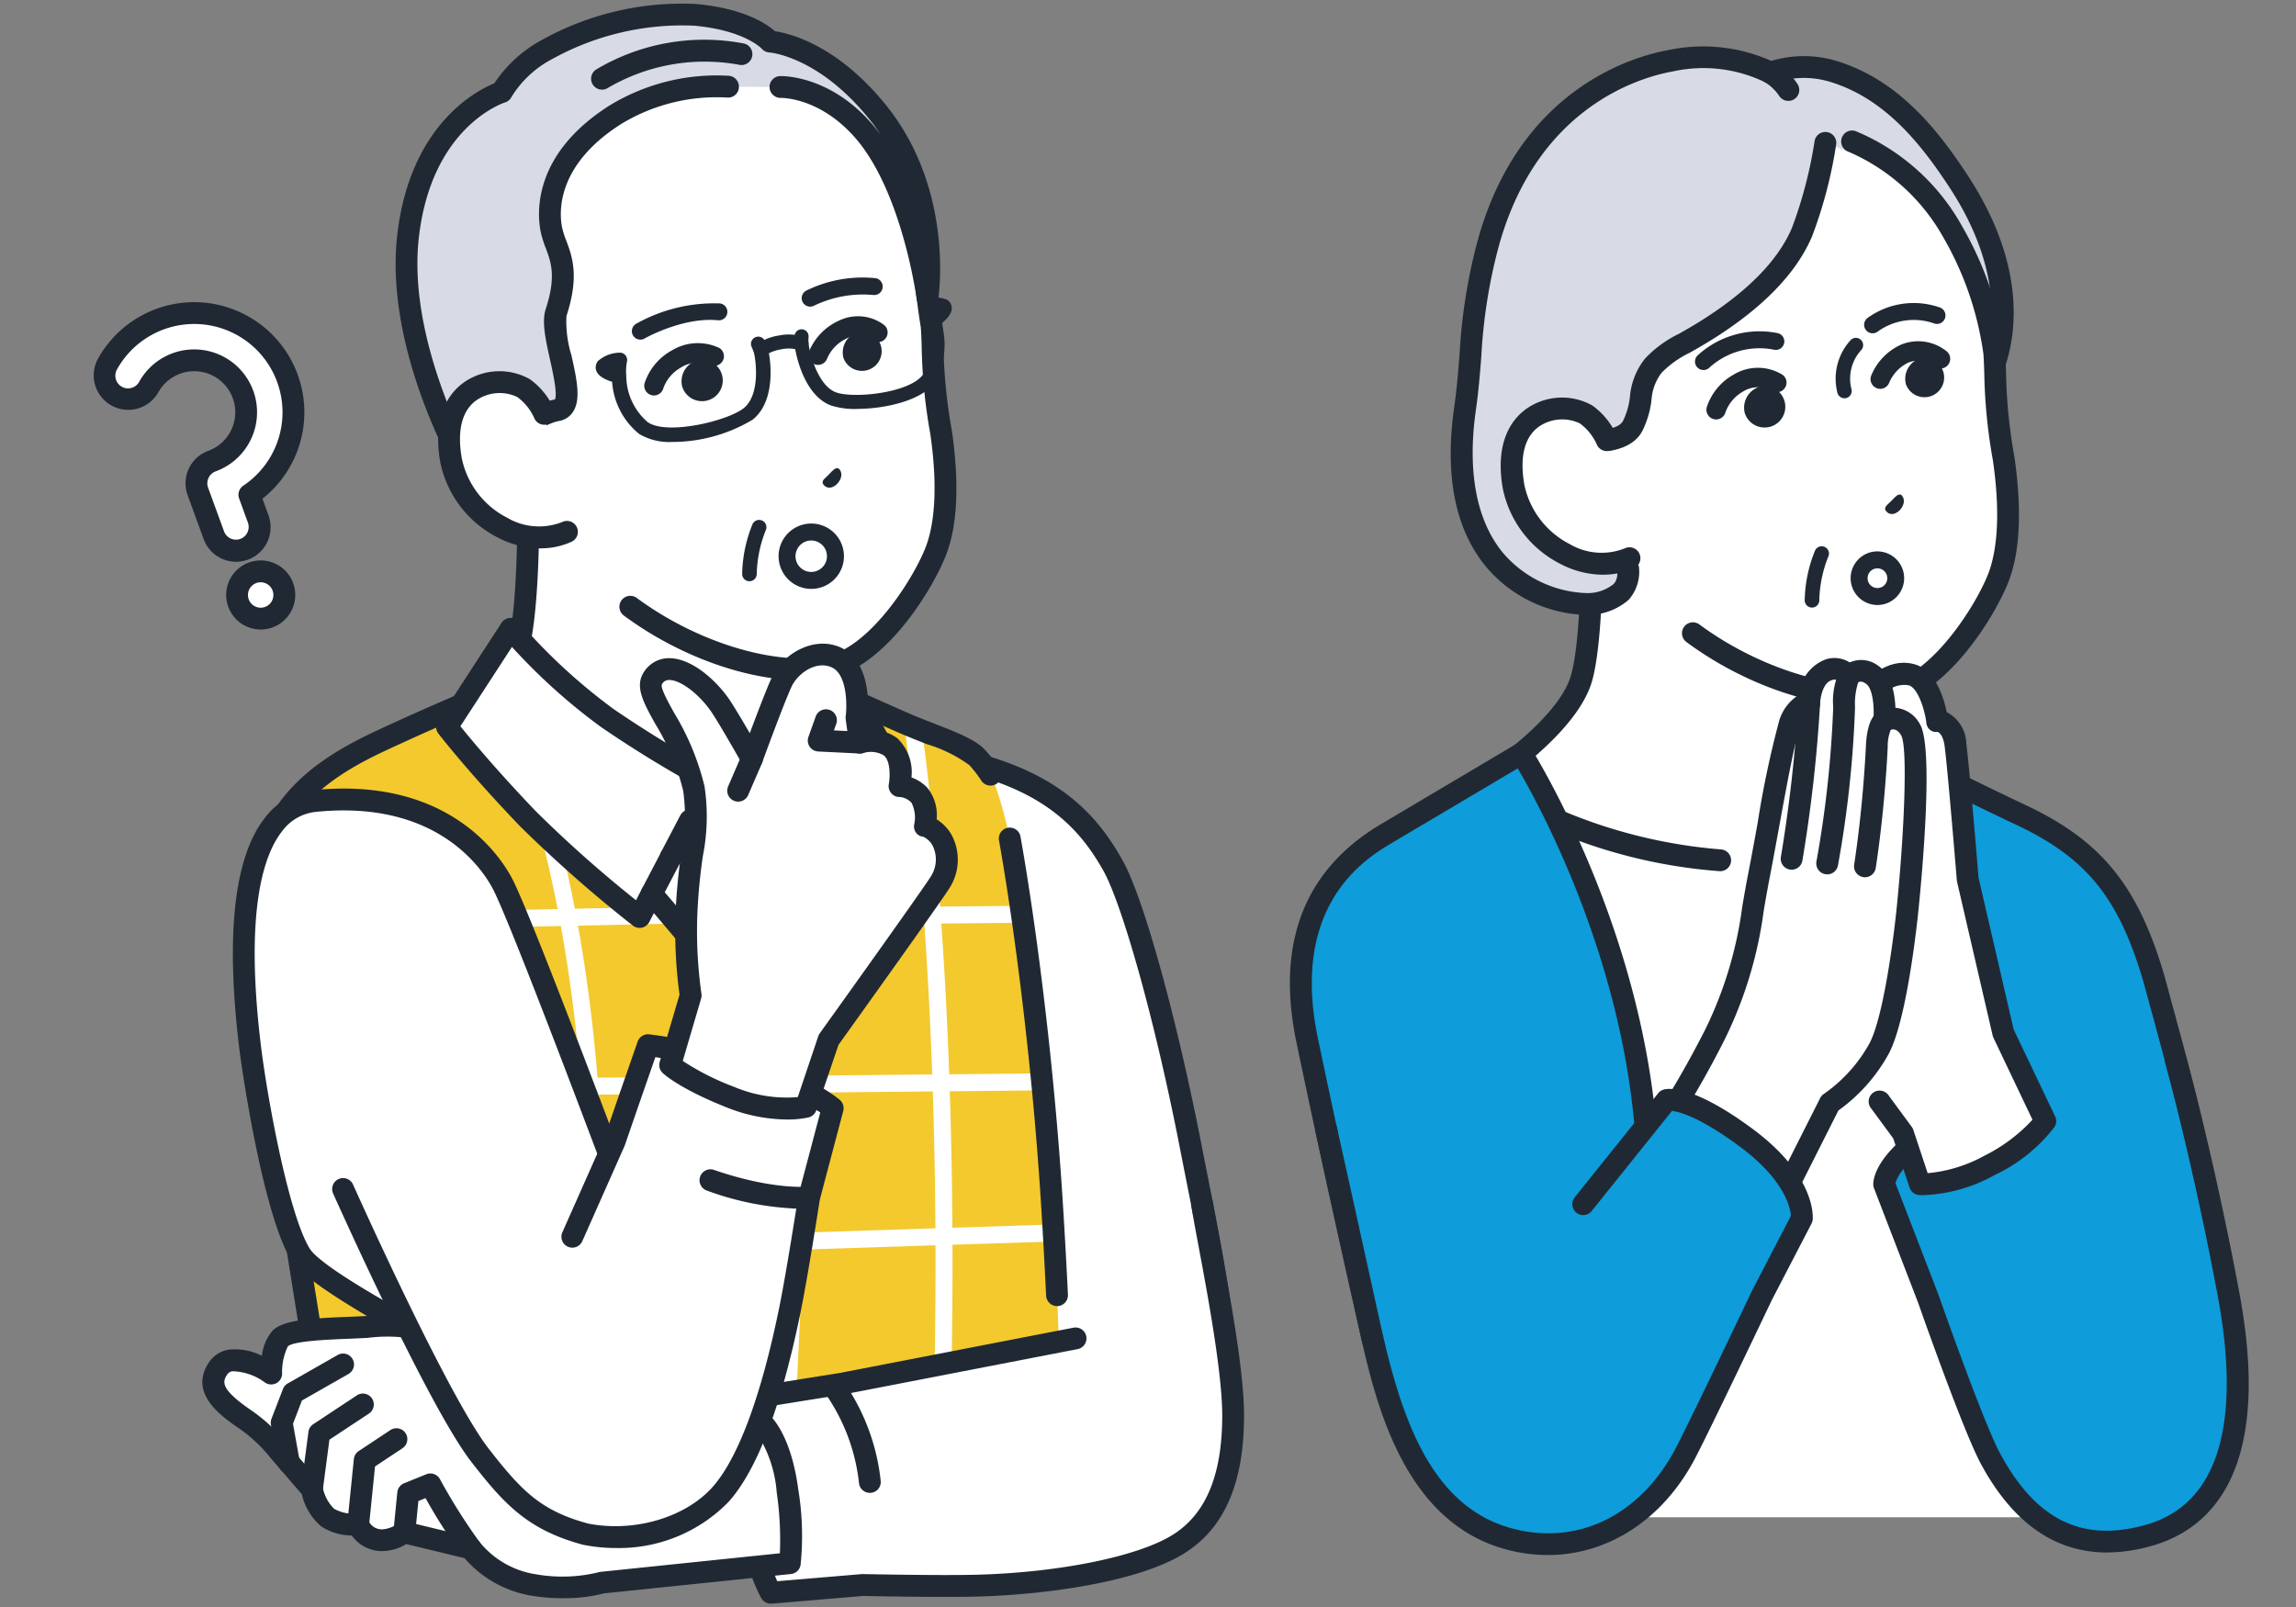<svg xmlns="http://www.w3.org/2000/svg" xmlns:xlink="http://www.w3.org/1999/xlink" width="200" height="140" viewBox="0 0 200 140">
  <rect x="0" y="0" width="200" height="140" fill="#808080" stroke="none"/>
  <defs>
    <clipPath id="clip-path">
      <rect id="長方形_35" data-name="長方形 35" width="191.762" height="139.416" fill="none"/>
    </clipPath>
    <clipPath id="clip-fuan_image01">
      <rect width="200" height="140"/>
    </clipPath>
  </defs>
  <g id="fuan_image01" clip-path="url(#clip-fuan_image01)">
    <g id="グループ_17" data-name="グループ 17" transform="translate(4.119 0.292)">
      <g id="グループ_9" data-name="グループ 9" clip-path="url(#clip-path)">
        <path id="パス_176" data-name="パス 176" d="M263.24,590.8s7.512-4.715,8.767-9.165c1.175-4.168.881-15.724.881-15.724l22.16,7.551v11.474c0,1.722,12.33,7.328,12.33,7.328s3.819,1.847,2.536,5.807-14.777,11.02-14.777,11.02l-6.5-.258s-13.6-3.263-21.329-8.884c-8.333-6.214-4.07-9.15-4.07-9.15" transform="translate(-138.36 -522.857)" fill="#fff"/>
        <path id="パス_177" data-name="パス 177" d="M283.6,598.494a.948.948,0,0,0,.44-.109c1.417-.741,13.876-7.362,15.241-11.57a5.71,5.71,0,0,0-3.027-6.956c-5.192-2.361-11.083-5.511-11.793-6.6V561.913a.951.951,0,0,0-.644-.9l-22.16-7.551a.951.951,0,0,0-1.257.924c0,.114.276,11.459-.847,15.442-1.14,4.044-8.285,8.573-8.357,8.618a3.837,3.837,0,0,0-1.535,3.022c-.044,2.331,1.821,4.92,5.542,7.695,7.8,5.673,21.113,8.911,21.676,9.046a.951.951,0,0,0,.444-1.849c-.134-.032-13.51-3.286-20.992-8.728-4.189-3.124-4.786-5.18-4.768-6.127a1.944,1.944,0,0,1,.679-1.47c.286-.178,7.8-4.942,9.143-9.69.967-3.434.979-11.429.94-14.645l20.235,6.895v10.793c0,.577,0,2.334,12.887,8.194a3.822,3.822,0,0,1,2.025,4.648c-.848,2.615-9.229,7.81-14.313,10.471a.951.951,0,0,0,.442,1.794" transform="translate(-126.82 -511.31)" fill="#202933"/>
        <path id="パス_178" data-name="パス 178" d="M449.465,781.528a.951.951,0,0,0,.951-.951v-5.745a.951.951,0,1,0-1.9,0v5.745a.951.951,0,0,0,.951.951" transform="translate(-292.776 -715.007)" fill="#202933"/>
        <path id="パス_179" data-name="パス 179" d="M191.351,963H239.9l-4.227-40.424-8.584-22.44s-3.451,5.806-15.333,5.806a45.845,45.845,0,0,1-23.743-6.4l-7.23,23.037Z" transform="translate(-61.893 -831.109)" fill="#fff"/>
        <path id="パス_180" data-name="パス 180" d="M613.539,895.171a.951.951,0,0,0,.082-1.9,44.485,44.485,0,0,1-19.127-6.062.951.951,0,0,0-1.061,1.578,45.523,45.523,0,0,0,20.022,6.378c.028,0,.057,0,.085,0" transform="translate(-467.842 -819.565)" fill="#202933"/>
        <path id="パス_181" data-name="パス 181" d="M47.184,877.131c.1.34.736,2.719.737,2.721q.2.68.374,1.376A223.248,223.248,0,0,1,53.5,904.856c1.162,8.126-7.662,17.024-7.662,17.024L33.285,909.294v-9.121c0-9.956.307-16.282-2.357-25.7a107.717,107.717,0,0,0-6.493-17.009s7.03,3.521,11.126,5.442c6.007,2.818,9.27,6.269,11.622,14.221" transform="translate(136.297 -792.234)" fill="#0e9cda"/>
        <path id="パス_182" data-name="パス 182" d="M34.285,911.284A.949.949,0,0,0,34.96,911c.374-.377,9.144-9.332,7.928-17.829a226.131,226.131,0,0,0-5.229-23.741c-.115-.457-.241-.924-.376-1.386l-.028-.105c-.412-1.54-.652-2.424-.712-2.628-2.313-7.821-5.488-11.7-12.131-14.813-4.038-1.894-11.034-5.4-11.1-5.432a.951.951,0,0,0-1.276,1.277,107.665,107.665,0,0,1,6.427,16.841c2.37,8.378,2.352,14.364,2.327,22.648,0,.9-.006,1.828-.006,2.789v9.121a.951.951,0,1,0,1.9,0v-9.121c0-.96,0-1.885.006-2.784.026-8.44.045-14.537-2.4-23.172A110.877,110.877,0,0,0,14.9,847.987c2.429,1.205,6.152,3.039,8.706,4.237,6.148,2.884,8.952,6.323,11.114,13.63.038.129.19.681.7,2.581.016.058.029.1.038.138h0q.194.662.364,1.341a224.371,224.371,0,0,1,5.186,23.53c1.083,7.57-7.311,16.134-7.4,16.22a.951.951,0,0,0,.675,1.621" transform="translate(147.85 -780.687)" fill="#202933"/>
        <path id="パス_183" data-name="パス 183" d="M695.365,865.888l1.019-.6.731-.433.556-.33.424-.251,1.313-.778.7-.418.3-.177,1.324-.785.072-.043,1.442-.855.144-.086,3.663-2.172s11.019,17.157,11.019,37.487v13.62l-21.132,1.445-2.8-1.33s-2.882-12.508-5.75-26.23c-2.606-12.473,4.723-16.725,6.975-18.06" transform="translate(-578.642 -793.61)" fill="#0e9cda"/>
        <path id="パス_184" data-name="パス 184" d="M685.394,900.912a.951.951,0,0,0,.408-1.81l-2.387-1.132c-.54-2.358-3.112-13.652-5.643-25.763-2.45-11.726,4.275-15.711,6.485-17.021l10.924-6.477c2.095,3.566,10.394,18.8,10.394,36.189v13.62a.951.951,0,1,0,1.9,0V884.9c0-20.374-11.059-37.827-11.17-38a.951.951,0,0,0-1.285-.3l-11.734,6.957c-6.705,3.974-9.188,10.382-7.377,19.046,2.836,13.575,5.725,26.124,5.754,26.25a.95.95,0,0,0,.519.646l2.8,1.33a.947.947,0,0,0,.407.092" transform="translate(-567.094 -782.062)" fill="#202933"/>
        <path id="パス_185" data-name="パス 185" d="M298.544,110.031c-3.785,1.3-14.98-2.115-12.341-16.715.885-4.9.354-8.107,1.934-14.084,3.3-12.5,12.466-15.62,16-16.244a15.231,15.231,0,0,1,8.665,1.053,7.874,7.874,0,0,1,5.467-.124c5.151,1.444,8.534,6.045,10.839,9.308,7.571,10.721.894,18.647.894,18.647l-29.483,14.461s-.137,1.094-.159,1.877c-.029,1.029-1.819,1.82-1.819,1.82" transform="translate(-162.706 -57.993)" fill="#d8dae5"/>
        <path id="パス_186" data-name="パス 186" d="M517.084,70.4a.951.951,0,0,0,.8-1.46,5.782,5.782,0,0,0-1.906-1.817.951.951,0,0,0-.924,1.663,3.976,3.976,0,0,1,1.223,1.172.95.95,0,0,0,.8.442" transform="translate(-365.419 -61.902)" fill="#202933"/>
        <path id="パス_187" data-name="パス 187" d="M280.916,99.245a5.4,5.4,0,0,0,3.624-1.319,3.685,3.685,0,0,0,.621-3.887.951.951,0,1,0-1.729.791s.388,1.139-.223,1.738a3.588,3.588,0,0,1-2.349.774,10,10,0,0,1-7.278-3.512c-2.3-2.787-3.114-7.078-2.357-12.408.248-1.743.367-3.274.482-4.755a46.215,46.215,0,0,1,1.429-9.219c3.31-12.518,12.51-15.068,15.25-15.551a12.311,12.311,0,0,1,8,.927.961.961,0,0,0,.868.066,7.85,7.85,0,0,1,4.82-.089c4.809,1.456,7.951,5.453,10.39,9.17,6.553,9.989,2.391,16.56,2.349,16.625a.951.951,0,0,0,1.59,1.043c.2-.309,4.881-7.691-2.349-18.712-2.626-4-6.037-8.314-11.428-9.947a9.836,9.836,0,0,0-5.662,0,14.6,14.6,0,0,0-8.91-.955c-3.022.533-13.16,3.329-16.759,16.938a48.392,48.392,0,0,0-1.487,9.558c-.113,1.451-.23,2.952-.469,4.636-.847,5.958.086,10.629,2.772,13.886a11.788,11.788,0,0,0,8.649,4.2c.013,0,.067,0,.154,0" transform="translate(-146.787 -45.966)" fill="#202933"/>
        <path id="パス_188" data-name="パス 188" d="M280.678,182.881c1.013-1.885.4-3.621,1.806-5.261,1.008-1.18,2.338-1.65,4.667-3.111,3.285-2.061,6.757-4.931,8.279-8.512a38.582,38.582,0,0,0,2.041-7.8s1.047.421,1.988.785c.9.348.324-.894.324-.894a18.085,18.085,0,0,1,8.78,7.885,28.948,28.948,0,0,1,3.61,10.516,61.6,61.6,0,0,0,.822,9.246c.786,5.467.235,8.648-.5,10.478-1.1,2.721-5.043,9.215-9.452,9.992-4.991.88-12-1.488-17.1-5.261l-9.427-11.775-.9-5.1s4.047.718,5.07-1.188" transform="translate(-142.583 -146.059)" fill="#fff"/>
        <path id="パス_189" data-name="パス 189" d="M474.458,182.169a.952.952,0,0,0,.938-1.116l-1.082-6.137c1.5.069,3.843-.121,4.752-1.814a8.146,8.146,0,0,0,.806-2.706,4.366,4.366,0,0,1,.886-2.387,8.7,8.7,0,0,1,2.457-1.745c.575-.327,1.227-.7,1.992-1.178,4.385-2.751,7.294-5.761,8.649-8.945a39.071,39.071,0,0,0,2.106-8.035.951.951,0,0,0-1.881-.279,37.86,37.86,0,0,1-1.975,7.57c-1.2,2.819-3.86,5.537-7.909,8.078-.73.458-1.363.818-1.921,1.136a10.123,10.123,0,0,0-2.963,2.163,6.163,6.163,0,0,0-1.317,3.315,6.422,6.422,0,0,1-.6,2.114c-.521.971-3.01.888-4.066.7a.951.951,0,0,0-1.1,1.1l1.3,7.378a.951.951,0,0,0,.935.786" transform="translate(-340.134 -135.83)" fill="#202933"/>
        <path id="パス_190" data-name="パス 190" d="M278.91,195.787a13.841,13.841,0,0,0,2.4-.2c4.8-.846,8.922-7.488,10.169-10.572,1.048-2.593,1.238-6.284.565-10.97a45.632,45.632,0,0,1-.731-7.333c-.02-.649-.038-1.262-.085-1.852,0-.027-.005-.053-.01-.08a29.923,29.923,0,0,0-3.718-10.825,18.922,18.922,0,0,0-9.292-8.318.951.951,0,0,0-.637,1.792,17.309,17.309,0,0,1,8.268,7.452,27.838,27.838,0,0,1,3.5,10.168c.04.533.057,1.085.077,1.721a47.179,47.179,0,0,0,.754,7.575c.774,5.387.183,8.391-.45,9.957-1.195,2.956-4.983,8.751-8.736,9.412-4.515.8-11.248-1.3-16.374-5.089a.951.951,0,1,0-1.131,1.529c4.764,3.525,10.662,5.631,15.437,5.631" transform="translate(-120.688 -134.508)" fill="#202933"/>
        <path id="パス_191" data-name="パス 191" d="M715.587,464.434a5.46,5.46,0,0,1,1.808,2.241l1.964,10.291c-3.977,1.811-9.287-1.692-10.087-6.227-1.256-7.125,4.653-7.483,6.314-6.305" transform="translate(-581.544 -428.625)" fill="#fff"/>
        <path id="パス_192" data-name="パス 192" d="M705.51,466.838a6.467,6.467,0,0,0,2.69-.568.951.951,0,1,0-.788-1.731,5.479,5.479,0,0,1-4.805-.367,7.544,7.544,0,0,1-3.95-5.159c-.443-2.515.042-4.3,1.4-5.161a3.581,3.581,0,0,1,3.424-.2,4.56,4.56,0,0,1,1.472,1.811.951.951,0,0,0,1.774-.686,6.445,6.445,0,0,0-2.145-2.677,5.4,5.4,0,0,0-5.541.147c-1.18.747-3.042,2.661-2.26,7.1a9.482,9.482,0,0,0,4.938,6.512,8.171,8.171,0,0,0,3.789.983" transform="translate(-569.991 -417.063)" fill="#202933"/>
        <path id="パス_193" data-name="パス 193" d="M394.785,563.667c-.021-.233.21-.38.557-.724.331-.363.55-.575.761-.541s.613.637-.046,1.365c-.7.685-1.252.142-1.273-.1" transform="translate(-234.694 -519.612)" fill="#202933"/>
        <path id="パス_194" data-name="パス 194" d="M532.676,378.7a.736.736,0,0,0,.521-.215,6.477,6.477,0,0,1,5.611-1.559.74.74,0,1,0,.309-1.447,7.978,7.978,0,0,0-6.962,1.956.74.74,0,0,0,.521,1.264" transform="translate(-388.409 -346.754)" fill="#202933"/>
        <path id="パス_195" data-name="パス 195" d="M347.6,345.766a.737.737,0,0,0,.444-.148,5.353,5.353,0,0,1,4.916-.709.74.74,0,0,0,.547-1.374,6.855,6.855,0,0,0-6.352.9.74.74,0,0,0,.445,1.331" transform="translate(-188.6 -317.022)" fill="#202933"/>
        <path id="パス_196" data-name="パス 196" d="M530.1,422.095a.845.845,0,0,0,.793-.554,3.368,3.368,0,0,1,1.517-1.855,2.463,2.463,0,0,1,2.488-.11.853.853,0,0,0,1.174-.2.838.838,0,0,0-.174-1.165,4.074,4.074,0,0,0-4.253-.034,5.052,5.052,0,0,0-2.338,2.78.846.846,0,0,0,.793,1.137" transform="translate(-384.732 -385.845)" fill="#202933"/>
        <path id="パス_197" data-name="パス 197" d="M342.647,391.1a.845.845,0,0,0,.764-.484,3.417,3.417,0,0,1,1.713-1.812,2.326,2.326,0,0,1,2.3.374.845.845,0,1,0,.96-1.391,3.937,3.937,0,0,0-3.9-.545,5.04,5.04,0,0,0-2.594,2.65.846.846,0,0,0,.764,1.207" transform="translate(-182.989 -357.516)" fill="#202933"/>
        <path id="パス_198" data-name="パス 198" d="M530.216,440.586a1.807,1.807,0,1,0,1.42-2.289,1.911,1.911,0,0,0-1.42,2.289" transform="translate(-382.361 -404.93)" fill="#202933"/>
        <path id="パス_199" data-name="パス 199" d="M348.274,408.284a1.716,1.716,0,1,0,1.316-2.271,1.87,1.87,0,0,0-1.316,2.271" transform="translate(-186.372 -375.105)" fill="#202933"/>
        <path id="パス_200" data-name="パス 200" d="M404.14,639.12a1.6,1.6,0,1,0,1.3-1.85,1.6,1.6,0,0,0-1.3,1.85" transform="translate(-246.292 -588.766)" fill="#fff"/>
        <path id="パス_201" data-name="パス 201" d="M396.725,632.2a2.336,2.336,0,1,0-.4-4.638,2.337,2.337,0,0,0,.4,4.638m.006-3.194a.858.858,0,1,1-.149.013.858.858,0,0,1,.149-.013" transform="translate(-237.31 -579.784)" fill="#202933"/>
        <path id="パス_202" data-name="パス 202" d="M481.188,626.982h.017a.634.634,0,0,0,.618-.65,10.911,10.911,0,0,1,.8-3.829.634.634,0,0,0-1.178-.469,12,12,0,0,0-.893,4.33.634.634,0,0,0,.634.618" transform="translate(-327.467 -574.343)" fill="#202933"/>
        <path id="パス_203" data-name="パス 203" d="M441.96,388.086a.635.635,0,0,0,.61-.809,3.688,3.688,0,0,1,.859-3.4.634.634,0,0,0-.9-.891,4.972,4.972,0,0,0-1.175,4.638.634.634,0,0,0,.609.459" transform="translate(-285.415 -353.678)" fill="#202933"/>
        <path id="パス_204" data-name="パス 204" d="M18.6,1215.416l19.306-4.949s2.422,8.7,4.607,20.443c1.9,10.194.7,18.786-6.986,20.941-6.214,1.742-10.61-.842-13.764-6.7-1.529-2.838-5.411-13.915-5.411-13.915l-3.847-9.983s-.037-2.518,6.095-5.841" transform="translate(147.503 -1118.379)" fill="#0e9cda"/>
        <path id="パス_205" data-name="パス 205" d="M20.368,1241.783a14.31,14.31,0,0,0,3.862-.567c5.1-1.43,10.571-6.413,7.664-22.031-2.168-11.646-4.6-20.437-4.626-20.524a.951.951,0,0,0-1.833.51c.024.087,2.437,8.8,4.588,20.362,1.459,7.84,1.55,17.649-6.308,19.851-5.519,1.547-9.545-.432-12.67-6.232-1.476-2.739-5.312-13.668-5.351-13.778l-3.764-9.769c.148-.511.989-2.423,5.567-4.9a.951.951,0,1,0-.906-1.672c-6.317,3.424-6.6,6.175-6.592,6.691a.949.949,0,0,0,.064.328l3.847,9.983c.149.428,3.914,11.153,5.461,14.024,2.77,5.141,6.458,7.728,11,7.728" transform="translate(159.058 -1106.827)" fill="#202933"/>
        <path id="パス_206" data-name="パス 206" d="M239.906,767.752c1.785.5,2.223,4.023,2.223,4.023s1.315-.063,1.6,2.082,1.067,11.723,1.067,11.723l3.1,13.386,3.659,7.672a13.369,13.369,0,0,1-4.849,3.849,11.91,11.91,0,0,1-6.078,1.639l-1.467-4.425-1.988-2.7-4.3-7.472,3.82-28.615a3.491,3.491,0,0,1,3.225-1.158" transform="translate(-77.502 -709.256)" fill="#fff"/>
        <path id="パス_207" data-name="パス 207" d="M229.362,801.525a13.747,13.747,0,0,0,6.231-1.758,14.241,14.241,0,0,0,5.2-4.173.951.951,0,0,0,.061-.927l-3.614-7.578-3.058-13.217c-.077-.937-.795-9.629-1.067-11.7a3.182,3.182,0,0,0-1.705-2.726c-.247-1.214-.964-3.655-2.8-4.17-2.337-.656-4.125,1.364-4.2,1.451a.953.953,0,0,0-.225.5l-3.82,28.615a.951.951,0,0,0,1.885.252l3.777-28.3a2.348,2.348,0,0,1,2.068-.689c.831.233,1.41,2.215,1.536,3.225a.9.9,0,0,0,.318.655.815.815,0,0,0,.643.182c.192.041.516.342.636,1.252.275,2.1,1.054,11.581,1.062,11.677a.953.953,0,0,0,.021.137l3.1,13.386a.958.958,0,0,0,.068.195l3.4,7.139a14.454,14.454,0,0,1-4.179,3.131,12.592,12.592,0,0,1-4.95,1.525l-1.25-3.769a.952.952,0,0,0-.137-.264l-1.988-2.7A.951.951,0,1,0,224.851,794l1.9,2.582,1.42,4.283a.95.95,0,0,0,.812.647c.023,0,.154.014.38.014" transform="translate(-65.953 -697.696)" fill="#202933"/>
        <path id="パス_208" data-name="パス 208" d="M381.338,801.883a87.474,87.474,0,0,0,4.535-7.914c2.818-5.917,2.849-8.938,3.757-13.572s2.034-11.587,2.7-13.384,1.714-1.894,1.714-1.894.079-2.4,1.722-2.849a1.494,1.494,0,0,1,1.73.587,1.431,1.431,0,0,1,2.027-.149c1.378.939,1.049,4.023,1.049,4.023a1.654,1.654,0,0,1,2.3.767c1.114,1.856-.235,15.341-.235,15.341s-.892,9.345-2.489,12.4a13.883,13.883,0,0,1-4.3,4.779l-4.545,9.013a61.283,61.283,0,0,0-5.575-4.468,28.627,28.627,0,0,0-4.389-2.677" transform="translate(-240.564 -704.213)" fill="#fff"/>
        <path id="パス_209" data-name="パス 209" d="M379.786,798.432a.964.964,0,0,0,.171-.016.951.951,0,0,0,.678-.507l4.434-8.793a14.861,14.861,0,0,0,4.408-4.986c1.664-3.181,2.556-12.359,2.593-12.748.323-3.233,1.288-13.947.1-15.92a2.687,2.687,0,0,0-2.135-1.428c-.043-1.18-.325-2.861-1.495-3.658a2.448,2.448,0,0,0-2.486-.293,2.491,2.491,0,0,0-2.059-.277,3.617,3.617,0,0,0-2.355,3.094,4,4,0,0,0-1.721,2.235,84.176,84.176,0,0,0-1.889,8.96c-.286,1.569-.582,3.191-.853,4.571-.192.978-.344,1.879-.491,2.751a34.47,34.47,0,0,1-3.191,10.594,87.059,87.059,0,0,1-4.475,7.807.951.951,0,0,0,.423,1.39,28.725,28.725,0,0,1,4.22,2.584,60.923,60.923,0,0,1,5.476,4.389.95.95,0,0,0,.643.251m10.062-42.512c.251,0,.486.172.694.519.583,1.029.264,8.461-.366,14.757-.244,2.553-1.147,9.684-2.385,12.051a13.042,13.042,0,0,1-3.973,4.419.958.958,0,0,0-.336.373l-3.989,7.911c-1.032-.894-2.8-2.367-4.737-3.718a41.106,41.106,0,0,0-3.572-2.269,80.238,80.238,0,0,0,4.033-7.135,36.058,36.058,0,0,0,3.349-11.1c.145-.86.3-1.749.482-2.7.273-1.393.57-3.021.858-4.6.639-3.5,1.363-7.46,1.8-8.641.369-.994.829-1.232.944-1.277h.008a.808.808,0,0,0,.581-.252.89.89,0,0,0,.24-.665c0-.013.111-1.713,1.023-1.964a.558.558,0,0,1,.671.173.922.922,0,0,0,.763.484.9.9,0,0,0,.8-.4c.249-.279.606-.037.74.054.641.437.733,2.258.639,3.136a.951.951,0,0,0,1.426.921.666.666,0,0,1,.311-.083" transform="translate(-229.048 -692.665)" fill="#202933"/>
        <path id="パス_210" data-name="パス 210" d="M405.827,823.843a.952.952,0,0,0,.939-.808c.735-4.835.984-9.3,1.043-10.555a3.824,3.824,0,0,1,.267-1.494.951.951,0,0,0-.906-1.649c-.519.193-1.159.879-1.261,3.054-.058,1.231-.3,5.615-1.024,10.358a.951.951,0,0,0,.8,1.083,1,1,0,0,0,.144.011m2.006-12.724h0m0,0h0m0,0h0" transform="translate(-247.492 -747.71)" fill="#202933"/>
        <path id="パス_211" data-name="パス 211" d="M447.936,781.651a.951.951,0,0,0,.93-.755,95.327,95.327,0,0,0,1.492-13.8,6.035,6.035,0,0,1,.287-2.209.293.293,0,0,1-.034.056l-1.579-1.06a6.216,6.216,0,0,0-.576,3.185A94.621,94.621,0,0,1,447,780.5a.952.952,0,0,0,.932,1.147" transform="translate(-292.888 -705.768)" fill="#202933"/>
        <path id="パス_212" data-name="パス 212" d="M491.635,803.608a.951.951,0,0,0,.939-.811,127.4,127.4,0,0,0,1.544-13.737.951.951,0,0,0-1.9-.045,129.24,129.24,0,0,1-1.524,13.5.953.953,0,0,0,.942,1.092" transform="translate(-339.687 -728.132)" fill="#202933"/>
        <path id="パス_213" data-name="パス 213" d="M541.261,1255.618s1.841-.5,6.98,3.323,4.79,7,4.79,7l-3.459,6.665s-5.146,10.821-6.627,13.683c-3.012,5.823-8.811,9.326-15.387,7.572-8.278-2.207-10.667-11.731-12.244-18.905-2.584-11.753-3.714-16.784-3.714-16.784l22.388,6.519Z" transform="translate(-400.196 -1160.074)" fill="#0e9cda"/>
        <path id="パス_214" data-name="パス 214" d="M519.372,1283.73c5.258,0,10.086-3.1,12.894-8.531,1.471-2.844,6.431-13.27,6.642-13.712l3.444-6.635a.951.951,0,0,0,.1-.334c.017-.152.346-3.758-5.167-7.864-5.245-3.907-7.417-3.583-7.8-3.478a.952.952,0,0,0-.491.322l-7.273,9.071a.951.951,0,0,0,1.484,1.19l6.992-8.722c.645.078,2.466.546,5.951,3.142,3.946,2.939,4.366,5.388,4.407,6l-3.353,6.46c-.066.138-5.171,10.869-6.628,13.685-3.057,5.91-8.532,8.627-14.3,7.09-7.411-1.976-9.853-10.426-11.56-18.19-2.555-11.62-3.7-16.738-3.715-16.788a.951.951,0,1,0-1.856.417c.011.05,1.159,5.164,3.714,16.779,1.412,6.426,3.777,17.18,12.927,19.62a13.9,13.9,0,0,0,3.583.477" transform="translate(-388.672 -1148.549)" fill="#202933"/>
        <path id="パス_215" data-name="パス 215" d="M1186.621,862.031c1.725,2.913,4.518,12.89,6.828,24.794,2.166,11.158,5.392,24.353.139,30.261-3.418,3.845-13.857.778-13.857.778l-3.863,0-4.536-66.159s3.439,1.437,7.117,2.864c3.66,1.421,6,3.806,8.171,7.464" transform="translate(-1093.783 -786.907)" fill="#fff"/>
        <path id="パス_216" data-name="パス 216" d="M1171.891,929.3c2.651,0,5.314-.519,6.849-2.245,5.119-5.758,2.747-17.673.654-28.185-.194-.974-.386-1.939-.571-2.889-2.189-11.279-5.1-21.826-6.933-25.079-1.858-3.305-4.692-6.966-11.626-9.053a.951.951,0,1,0-.548,1.821c6.287,1.893,8.844,5.189,10.516,8.164,1.457,2.591,4.308,12.062,6.724,24.509.185.953.378,1.921.572,2.9,2.006,10.077,4.281,21.5-.21,26.55-2.472,2.779-10.135,1.3-12.879.5a.951.951,0,0,0-.267-.038l-3.863,0h0a.951.951,0,0,0,0,1.9l3.729,0a31.967,31.967,0,0,0,7.853,1.149" transform="translate(-1078.223 -796.242)" fill="#202933"/>
        <path id="パス_217" data-name="パス 217" d="M1481.167,557.332s7.512-4.715,8.767-9.165c1.175-4.168.881-15.724.881-15.724l12.168,4.147,12.1,3.4s0,8.971,0,11.475c0,1.722,10.216,7.328,10.216,7.328s3.82,1.847,2.536,5.807-14.777,11.02-14.777,11.02l-6.5-.258s-13.6-3.263-21.329-8.883c-8.333-6.214-4.07-9.15-4.07-9.15" transform="translate(-1448.943 -491.936)" fill="#fff"/>
        <path id="パス_218" data-name="パス 218" d="M1501.527,565.028a.944.944,0,0,0,.44-.109c1.417-.741,13.877-7.362,15.241-11.57a5.707,5.707,0,0,0-3-6.945c-4.334-2.38-9.212-5.554-9.7-6.565,0-2.612,0-11.394,0-11.394a.951.951,0,0,0-.694-.915l-12.076-3.4L1479.585,520a.951.951,0,0,0-1.257.924c0,.114.276,11.459-.846,15.441-1.14,4.044-8.285,8.572-8.357,8.618a3.837,3.837,0,0,0-1.535,3.023c-.044,2.331,1.821,4.92,5.542,7.695,7.8,5.673,21.113,8.911,21.676,9.046a.951.951,0,0,0,.444-1.849c-.134-.032-13.51-3.286-20.992-8.728-4.189-3.124-4.786-5.18-4.768-6.127a1.945,1.945,0,0,1,.679-1.47c.286-.178,7.8-4.942,9.143-9.69.968-3.434.978-11.428.94-14.645l10.888,3.71.049.015,11.408,3.208c0,2.179,0,8.682,0,10.755,0,.774.429,1.871,5.551,5.113,2.55,1.614,5.134,3.035,5.16,3.049l.043.022a3.827,3.827,0,0,1,2.045,4.658c-.848,2.616-9.229,7.811-14.313,10.471a.951.951,0,0,0,.442,1.794" transform="translate(-1437.405 -480.39)" fill="#202933"/>
        <path id="パス_219" data-name="パス 219" d="M1639.619,748.062a.951.951,0,0,0,.951-.951v-5.745a.951.951,0,0,0-1.9,0v5.745a.951.951,0,0,0,.951.951" transform="translate(-1573.473 -684.087)" fill="#202933"/>
        <path id="パス_220" data-name="パス 220" d="M1370.75,787.729c5.8-2.7,10.613-4.625,10.613-4.625s6.184,5.629,12.124,11.593c5.1,5.116,13.243,13.362,13.243,13.362a28.841,28.841,0,0,0,4.562-9.326c1.792-5.964-.033-14.731-.033-14.731s2.261,1.043,4.981,2.227,4.692,1.246,6.87,3.48c2.113,2.167,4.386,14.946,5.885,36.327.891,12.71.891,20.075.891,28.448L1366,850.1c0-5.911-7.644-45.051-5.215-52.794,1.628-5.189,6.073-7.766,9.969-9.581" transform="translate(-1341.612 -723.528)" fill="#f3c92e"/>
        <path id="パス_221" data-name="パス 221" d="M1890.651,851.829a.739.739,0,0,0,.73-.631c.059-.4,5.741-39.9-6.788-69.793a.74.74,0,0,0-1.365.572c12.367,29.507,6.748,68.612,6.69,69a.74.74,0,0,0,.623.84.767.767,0,0,0,.11.008" transform="translate(-1844.222 -721.538)" fill="#fff"/>
        <path id="パス_222" data-name="パス 222" d="M1487.168,886.5a.739.739,0,0,0,.738-.7c.019-.354,1.836-35.723-2.284-66.449a.74.74,0,0,0-1.466.2c4.1,30.591,2.292,65.822,2.273,66.174a.739.739,0,0,0,.7.778h.04" transform="translate(-1409.469 -756.424)" fill="#fff"/>
        <path id="パス_223" data-name="パス 223" d="M1653.193,1147.9a.74.74,0,0,0,.737-.688c.019-.273,1.885-27.5,1.1-45.1a.728.728,0,0,0-.772-.706.74.74,0,0,0-.706.772c.779,17.519-1.082,44.663-1.1,44.935a.74.74,0,0,0,.687.789l.052,0" transform="translate(-1589.176 -1017.61)" fill="#fff"/>
        <path id="パス_224" data-name="パス 224" d="M1362.221,1401.672h.024l54.545-1.779a.74.74,0,1,0-.048-1.478l-54.545,1.779a.74.74,0,0,0,.024,1.479" transform="translate(-1329.322 -1292.026)" fill="#fff"/>
        <path id="パス_225" data-name="パス 225" d="M1373.054,1227.464h.007l66.776-.641a.74.74,0,1,0-.014-1.479l-66.776.641a.74.74,0,0,0,.007,1.479" transform="translate(-1353.21 -1132.122)" fill="#fff"/>
        <path id="パス_226" data-name="パス 226" d="M1394.094,1035.055h.007l16.964-.163a.74.74,0,0,0-.007-1.479h-.007l-16.964.163a.74.74,0,0,0,.007,1.479" transform="translate(-1326.039 -954.794)" fill="#fff"/>
        <path id="パス_227" data-name="パス 227" d="M1798.557,1036.238h.016l13.265-.28a.739.739,0,1,0-.031-1.479l-13.265.279a.74.74,0,0,0,.015,1.479" transform="translate(-1757.573 -955.779)" fill="#fff"/>
        <path id="パス_228" data-name="パス 228" d="M1356.965,985.893h.046a.951.951,0,0,0,.9-1c-.134-2.794-.365-6.987-.581-10.056-.845-12.058-2.386-23.312-3.547-29.823a.951.951,0,1,0-1.872.333c1.151,6.463,2.681,17.639,3.522,29.623.214,3.055.444,7.23.578,10.014a.951.951,0,0,0,.949.905" transform="translate(-1269.004 -872.398)" fill="#202933"/>
        <path id="パス_229" data-name="パス 229" d="M1434.906,839.509a.951.951,0,0,0,.951-.951c0-1.96-.82-7.071-1.859-13.543-2.105-13.121-5.288-32.95-3.4-38.967,1.488-4.742,5.619-7.212,9.463-9,4.584-2.136,8.589-3.8,10.012-4.38,1.517,1.393,6.7,6.185,11.65,11.157,5.036,5.056,13.159,13.277,13.24,13.359a.952.952,0,0,0,1.411-.064,29.609,29.609,0,0,0,4.738-9.658c1.359-4.522.745-10.452.3-13.393.894.4,2.079.932,3.357,1.488.816.356,1.621.67,2.4.973a12.362,12.362,0,0,1,3.666,1.809,10.778,10.778,0,0,1,1.018,1.311.957.957,0,0,0,1.289.365.945.945,0,0,0,.382-1.273,10.829,10.829,0,0,0-1.245-1.641c-.8-.93-2.4-1.554-4.418-2.343-.761-.3-1.549-.6-2.332-.945-2.679-1.166-4.94-2.209-4.963-2.219a.951.951,0,0,0-1.329,1.057c.018.085,1.755,8.6.054,14.263a30.5,30.5,0,0,1-3.763,8.134c-2.172-2.2-8.343-8.436-12.457-12.567-5.889-5.912-12.1-11.569-12.157-11.625a.952.952,0,0,0-.993-.18c-.048.019-4.907,1.964-10.662,4.646-4.221,1.966-8.765,4.711-10.475,10.158-2.022,6.446,1.075,25.745,3.337,39.838.984,6.135,1.835,11.433,1.835,13.241a.951.951,0,0,0,.951.951" transform="translate(-1410.522 -711.982)" fill="#202933"/>
        <path id="パス_230" data-name="パス 230" d="M1598.806,739.28s-.015-4.753-.094-7.7a40.644,40.644,0,0,0-.533-5.673l-3.187-5.993-2.537,1.135a55.971,55.971,0,0,1,.012,6.688c-.294,2.3-.9,2.228-1.425,3.342s-.188,5.7-.188,5.7l-1.878,3.945-2.411-3.913s.175-2.793.282-3.381c.423-2.331-.782-2.661-.782-2.661a101.542,101.542,0,0,1-11.481-6.779,50.68,50.68,0,0,1-8.447-7.791l-5.549,8.538s2.538,3.3,7.051,8a118.265,118.265,0,0,0,9.728,8.563l1.051-2.026c5.73,6.648,10.337,12.634,11.427,12.634s2.694-2.926,4.923-7.384a25.338,25.338,0,0,0,2.6-7.185Z" transform="translate(-1525.769 -661.714)" fill="#fff"/>
        <path id="パス_231" data-name="パス 231" d="M1578.294,741.313c1.544,0,2.855-2.073,5.774-7.91a34.136,34.136,0,0,0,2.2-5.412l.226.305a.951.951,0,0,0,1.714-.571c0-.048-.016-4.8-.094-7.719a41.281,41.281,0,0,0-.549-5.82.952.952,0,0,0-.1-.274l-3.187-5.993a.952.952,0,0,0-1.228-.422l-2.537,1.135a.951.951,0,0,0-.561.921,55.527,55.527,0,0,1,.018,6.515,3.523,3.523,0,0,1-.732,2.081,5.4,5.4,0,0,0-.608.975c-.55,1.162-.387,4.559-.295,5.922l-1.019,2.141-1.335-2.167c.07-1.072.185-2.617.249-2.971.485-2.672-.847-3.491-1.315-3.692a100.883,100.883,0,0,1-11.33-6.69,50.165,50.165,0,0,1-8.269-7.625.942.942,0,0,0-.787-.342.952.952,0,0,0-.742.431l-5.549,8.539a.951.951,0,0,0,.044,1.1c.1.136,2.621,3.391,7.118,8.083a117.507,117.507,0,0,0,9.826,8.652.951.951,0,0,0,1.432-.309l.4-.775c1.234,1.446,2.416,2.855,3.482,4.127,5.28,6.3,6.628,7.769,7.75,7.769m7.522-16.471a.951.951,0,0,0-.943.83,25.058,25.058,0,0,1-2.506,6.881c-.94,1.88-3.092,6.183-4.038,6.811-.931-.605-3.672-3.875-6.327-7.041-1.331-1.588-2.841-3.388-4.415-5.214a.951.951,0,0,0-1.564.183l-.517,1a107.908,107.908,0,0,1-8.731-7.754c-3.392-3.54-5.677-6.3-6.567-7.4l4.492-6.912a51.53,51.53,0,0,0,7.78,6.993,101.2,101.2,0,0,0,11.609,6.856.928.928,0,0,0,.1.045c.121.08.366.5.168,1.6-.111.613-.265,3.016-.295,3.491a.953.953,0,0,0,.139.558l2.411,3.914a.951.951,0,0,0,1.668-.09l1.878-3.945a.953.953,0,0,0,.09-.479,19.961,19.961,0,0,1,.1-5.221,3.547,3.547,0,0,1,.414-.651,5.363,5.363,0,0,0,1.095-2.978,48.428,48.428,0,0,0,.027-6.206l1.133-.507,2.7,5.074a41.169,41.169,0,0,1,.494,5.386c.039,1.45.062,3.358.076,4.909a.952.952,0,0,0-.471-.125m-11.555-4.707h0m0,0h0m0,0h0" transform="translate(-1514.219 -650.162)" fill="#202933"/>
        <path id="パス_232" data-name="パス 232" d="M1751.1,928.37a.951.951,0,0,0,.844-.511l1.311-2.507.943.261a.951.951,0,0,0,.508-1.833l-1.683-.466a.952.952,0,0,0-1.1.476l-1.667,3.187a.951.951,0,0,0,.842,1.392" transform="translate(-1696.789 -853.04)" fill="#202933"/>
        <path id="パス_233" data-name="パス 233" d="M1795.139,970.263a.951.951,0,0,0,.844-.511l1.667-3.188a.951.951,0,1,0-1.686-.881l-1.667,3.188a.951.951,0,0,0,.842,1.392" transform="translate(-1742.492 -891.746)" fill="#202933"/>
        <path id="パス_234" data-name="パス 234" d="M1570.771,929.352a.951.951,0,0,0,.8-1.457l-2.805-4.462a.951.951,0,1,0-1.61,1.012l2.805,4.462a.95.95,0,0,0,.806.445" transform="translate(-1499.173 -852.77)" fill="#202933"/>
        <path id="パス_235" data-name="パス 235" d="M1509.575,60.156c7.728-1.363,11.148.731,11.148.731s7.445,3.392,8.877,11.516c.862,4.892,1,7.69,1.529,10.883a61.621,61.621,0,0,0,.822,9.246c.786,5.467.235,8.648-.5,10.478-1.1,2.721-5.043,9.215-9.452,9.992-4.991.88-12-1.488-17.1-5.261l-9.025-9.5-1.3-7.378-2.336-14.783s1.267-6.248,3.985-9.493,5.633-5.073,13.362-6.436" transform="translate(-1454.097 -55.154)" fill="#fff"/>
        <path id="パス_236" data-name="パス 236" d="M1508.192,102.6a13.844,13.844,0,0,0,2.4-.2c4.8-.846,8.922-7.488,10.168-10.573,1.048-2.593,1.238-6.284.564-10.97a45.632,45.632,0,0,1-.731-7.333c-.02-.649-.038-1.262-.085-1.853,0-.027-.005-.053-.01-.08-.216-1.313-.369-2.587-.532-3.935-.231-1.915-.492-4.085-1-6.959-1.46-8.278-8.673-11.865-9.375-12.2-.514-.29-4.2-2.154-11.752-.823-8.148,1.437-11.18,3.485-13.926,6.762-2.841,3.391-4.134,9.65-4.188,9.914a.953.953,0,0,0-.007.337l2.337,14.783,1.3,7.395a.951.951,0,0,0,1.873-.33l-1.3-7.378-2.306-14.591c.218-.983,1.452-6.17,3.746-8.909,2.512-3,5.181-4.767,12.8-6.11,7.2-1.269,10.461.591,10.494.61a1.055,1.055,0,0,0,.1.05c.069.032,7.01,3.3,8.335,10.815.5,2.823.756,4.966.984,6.857.163,1.355.318,2.636.536,3.975.041.533.058,1.085.077,1.722a47.174,47.174,0,0,0,.754,7.575c.774,5.387.183,8.391-.45,9.957-1.194,2.956-4.983,8.751-8.735,9.412-4.515.8-11.248-1.3-16.374-5.089a.951.951,0,1,0-1.131,1.529c4.763,3.525,10.662,5.631,15.437,5.631" transform="translate(-1442.527 -43.621)" fill="#202933"/>
        <path id="パス_237" data-name="パス 237" d="M1649.744,381.277a.606.606,0,0,0,.384-.136,3.518,3.518,0,0,1,1.431-.541,2.976,2.976,0,0,1,1.5.067.609.609,0,0,0,.474-1.123,4.03,4.03,0,0,0-2.186-.145,4.519,4.519,0,0,0-1.987.795.61.61,0,0,0,.384,1.083" transform="translate(-1587.598 -350.464)" fill="#202933"/>
        <path id="パス_238" data-name="パス 238" d="M1699.152,390.85a13.654,13.654,0,0,0,6.968-1.938c2.176-1.724,1.52-5.621,1.309-6.267a5.9,5.9,0,0,0-.242-.607.634.634,0,0,0-1.147.541,4.688,4.688,0,0,1,.183.459c.129.394.667,3.644-.891,4.879-1.373,1.088-6.666,2.39-8.357,1.2a5.35,5.35,0,0,1-1.859-3.992.671.671,0,0,0-.006-.1,4.525,4.525,0,0,1,.067-1.177.634.634,0,0,0-.686-.774,2.889,2.889,0,0,0-1.852.737.894.894,0,0,0-.172.7c.081.459.557.827,1.417,1.1a6.4,6.4,0,0,0,2.363,4.547,5.159,5.159,0,0,0,2.9.691" transform="translate(-1644.682 -352.639)" fill="#202933"/>
        <path id="パス_239" data-name="パス 239" d="M1490.406,346.482c2.462,0,5.759-.737,6.825-2.389a6.7,6.7,0,0,0,.548-5.053c.661-.535.956-1.03.878-1.475a.882.882,0,0,0-.4-.591,2.72,2.72,0,0,0-1.86-.065.611.611,0,0,0-.372.913,4.913,4.913,0,0,1,.455,1.112.63.63,0,0,0,.021.073,5.714,5.714,0,0,1-.3,4.424c-1.072,1.662-6.071,2.177-7.615,1.61-1.662-.611-2.37-3.718-2.4-4.338-.011-.243.008-.5.008-.5a.611.611,0,0,0-1.219-.09,6.131,6.131,0,0,0-.01.644c.028.671.738,4.529,3.194,5.433a6.957,6.957,0,0,0,2.239.3" transform="translate(-1419.88 -311.152)" fill="#202933"/>
        <path id="パス_240" data-name="パス 240" d="M1519.144,19.292a9.879,9.879,0,0,1,3.954-3.717,24.265,24.265,0,0,1,12.917-3.009c4.933.46,6.495,2.331,6.495,2.331s4.584.218,9.346,6.105c5.755,7.114,4.369,16.182,4.369,16.182s-1.243-9.53-5.55-14.5c-3.439-3.965-7.255-3.837-7.255-3.837l-4.569-.03a16.98,16.98,0,0,0-9.807,2.442c-5.618,3.562-6.041,7.821-5.567,10.062.376,1.777,1.764,3.025.4,7.176-.672,2.042,2.292,8.132.081,8.5s-8.113,4.753-8.113,4.753-5.936-10.394-4.868-19.869c1.174-10.412,8.17-12.6,8.17-12.6" transform="translate(-1479.55 -11.556)" fill="#d8dae5"/>
        <path id="パス_241" data-name="パス 241" d="M1504.191,41.153a.95.95,0,0,0,.567-.187c2.212-1.641,6.258-4.335,7.7-4.579a1.794,1.794,0,0,0,1.223-.777c.735-1.092.335-2.889-.128-4.969a9.92,9.92,0,0,1-.43-3.4c1.144-3.475.5-5.193-.017-6.574a7.682,7.682,0,0,1-.353-1.1c-.254-1.2-.632-5.4,5.146-9.062a16,16,0,0,1,9.274-2.295.939.939,0,0,0,.974-.927.951.951,0,0,0-.927-.975,17.9,17.9,0,0,0-10.341,2.59c-6.813,4.32-6.306,9.559-5.988,11.061a9.417,9.417,0,0,0,.432,1.37c.456,1.216.927,2.473-.008,5.312-.359,1.09,0,2.7.38,4.407.234,1.05.664,2.981.426,3.459-1.918.346-5.807,2.992-7.606,4.274-1.378-2.729-5.091-10.909-4.252-18.349,1.084-9.614,7.251-11.713,7.513-11.8a.963.963,0,0,0,.566-.488,9.16,9.16,0,0,1,3.567-3.307,23.4,23.4,0,0,1,12.361-2.89c4.385.409,5.849,1.99,5.864,2.006a.99.99,0,0,0,.674.328c.036,0,4.258.321,8.653,5.754a17.518,17.518,0,0,1,1.036,1.422c-.242-.332-.495-.652-.759-.956-3.693-4.257-7.822-4.172-8.006-4.164a.951.951,0,0,0-.918.982.962.962,0,0,0,.978.919c.153,0,3.447-.022,6.51,3.509,4.065,4.687,5.313,13.9,5.325,14a.952.952,0,0,0,.933.827h.01a.951.951,0,0,0,.94-.807c.059-.387,1.38-9.568-4.57-16.924-4.23-5.229-8.379-6.227-9.652-6.415-.7-.624-2.66-1.981-6.84-2.371A25.107,25.107,0,0,0,1510.98,3.19a11.5,11.5,0,0,0-4.139,3.774c-1.55.631-7.376,3.623-8.462,13.262-1.09,9.672,4.738,20.012,4.987,20.447a.951.951,0,0,0,.826.479" transform="translate(-1467.9 0)" fill="#202933"/>
        <path id="パス_242" data-name="パス 242" d="M1714.226,45.939a.945.945,0,0,0,.471-.126,16.642,16.642,0,0,1,11.438-2.047.951.951,0,1,0,.475-1.842,18.371,18.371,0,0,0-12.858,2.238.951.951,0,0,0,.473,1.776" transform="translate(-1665.904 -38.421)" fill="#202933"/>
        <path id="パス_243" data-name="パス 243" d="M1932.208,434.263a5.461,5.461,0,0,1,1.808,2.242l1.964,10.291c-3.977,1.811-9.287-1.692-10.087-6.227-1.256-7.125,4.653-7.483,6.314-6.305" transform="translate(-1890.722 -400.749)" fill="#fff"/>
        <path id="パス_244" data-name="パス 244" d="M1922.128,436.666a6.467,6.467,0,0,0,2.69-.568.951.951,0,1,0-.788-1.731,5.479,5.479,0,0,1-4.806-.367,7.544,7.544,0,0,1-3.95-5.159c-.444-2.515.042-4.3,1.4-5.161a3.581,3.581,0,0,1,3.424-.2,4.566,4.566,0,0,1,1.472,1.811.951.951,0,0,0,1.774-.686,6.445,6.445,0,0,0-2.146-2.677,5.4,5.4,0,0,0-5.541.147c-1.18.747-3.042,2.662-2.26,7.1a9.482,9.482,0,0,0,4.937,6.512,8.174,8.174,0,0,0,3.79.984" transform="translate(-1879.164 -389.187)" fill="#202933"/>
        <path id="パス_245" data-name="パス 245" d="M1611.381,533.492c-.021-.233.21-.38.557-.724.331-.363.55-.575.761-.541s.613.637-.046,1.365c-.7.685-1.252.142-1.273-.1" transform="translate(-1543.845 -491.733)" fill="#202933"/>
        <path id="パス_246" data-name="パス 246" d="M1746.747,393.917a.846.846,0,0,0,.793-.554,3.368,3.368,0,0,1,1.518-1.856,2.794,2.794,0,0,1,2.521-.273.854.854,0,0,0,1.147-.314.837.837,0,0,0-.285-1.14,4.358,4.358,0,0,0-4.149.22,5.053,5.053,0,0,0-2.338,2.78.846.846,0,0,0,.793,1.137" transform="translate(-1693.902 -359.755)" fill="#202933"/>
        <path id="パス_247" data-name="パス 247" d="M1559.265,362.6a.845.845,0,0,0,.764-.484,3.414,3.414,0,0,1,1.712-1.811,2.115,2.115,0,0,1,2.261.166.845.845,0,1,0,.96-1.391,3.786,3.786,0,0,0-3.868-.337,5.039,5.039,0,0,0-2.594,2.65.845.845,0,0,0,.764,1.207" transform="translate(-1492.126 -331.104)" fill="#202933"/>
        <path id="パス_248" data-name="パス 248" d="M1746.836,410.415a1.807,1.807,0,1,0,1.421-2.289,1.911,1.911,0,0,0-1.421,2.289" transform="translate(-1691.538 -377.054)" fill="#202933"/>
        <path id="パス_249" data-name="パス 249" d="M1564.9,378.112a1.716,1.716,0,1,0,1.316-2.271,1.87,1.87,0,0,0-1.316,2.271" transform="translate(-1495.549 -347.228)" fill="#202933"/>
        <path id="パス_250" data-name="パス 250" d="M1697.785,596.805h.016a.634.634,0,0,0,.618-.65,10.9,10.9,0,0,1,.8-3.829.634.634,0,0,0-1.178-.469,12,12,0,0,0-.893,4.33.634.634,0,0,0,.634.618" transform="translate(-1636.619 -546.461)" fill="#202933"/>
        <path id="パス_251" data-name="パス 251" d="M1742.3,346.2a.737.737,0,0,0,.368-.1c.033-.019,3.354-1.9,6.421-1.583a.74.74,0,0,0,.153-1.471,13.915,13.915,0,0,0-7.313,1.774.739.739,0,0,0,.371,1.38" transform="translate(-1690.637 -316.904)" fill="#202933"/>
        <path id="パス_252" data-name="パス 252" d="M1564.542,316.455a.737.737,0,0,0,.334-.08,9.783,9.783,0,0,1,5.161-.933.74.74,0,0,0,.205-1.465,11.141,11.141,0,0,0-6.036,1.079.74.74,0,0,0,.335,1.4" transform="translate(-1498.086 -290.034)" fill="#202933"/>
        <path id="パス_253" data-name="パス 253" d="M1618.223,607.877a2.108,2.108,0,1,0,1.709-2.442,2.108,2.108,0,0,0-1.709,2.442" transform="translate(-1553.752 -559.346)" fill="#fff"/>
        <path id="パス_254" data-name="パス 254" d="M1611.308,601.375a2.847,2.847,0,1,0-2.8-2.353h0a2.852,2.852,0,0,0,2.8,2.353m0-4.216a1.369,1.369,0,1,1-.238.021,1.371,1.371,0,0,1,.238-.021m-2.076,1.734h0Z" transform="translate(-1544.763 -550.363)" fill="#202933"/>
        <path id="パス_255" data-name="パス 255" d="M1883.586,948.261l-4.891,16.93s-22.045-10.447-24.112-13.828-3.935-14.382-4.394-18.208c-1.924-16.067,1.722-20.86,5.606-21.261,9.455-.978,14.411,3.484,16.372,7.149,1.74,3.251,11.419,29.219,11.419,29.219" transform="translate(-1832.54 -842.393)" fill="#fff"/>
        <path id="パス_256" data-name="パス 256" d="M1867.144,954.59a.95.95,0,0,0,.913-.687l4.892-16.93a.947.947,0,0,0-.022-.6c-.4-1.063-9.721-26.066-11.472-29.336-1.122-2.1-5.69-8.847-17.308-7.646a6.07,6.07,0,0,0-4.162,2.357c-2.7,3.38-3.472,10.1-2.291,19.964.331,2.76,2.175,14.742,4.527,18.591,2.152,3.521,22.233,13.11,24.516,14.192a.95.95,0,0,0,.407.092m3.891-17.843-4.493,15.552c-8.479-4.064-21.355-10.786-22.7-12.984-1.846-3.021-3.715-13.266-4.261-17.825-1.393-11.637.258-16.51,1.887-18.55a4.155,4.155,0,0,1,2.872-1.653c10.443-1.082,14.454,4.818,15.436,6.651,1.592,2.974,10.182,25.931,11.256,28.808" transform="translate(-1820.991 -830.841)" fill="#202933"/>
        <path id="パス_257" data-name="パス 257" d="M1171.667,1390.327l20.355-3.944,11.042-11.734c.37,2.6,2.708,13.285,2.708,18.438s-1.359,9.074-4.748,11.2c-3.475,2.181-10.913,3.448-17.51,3.627-3.3.09-9.994-.054-9.994-.054l-8.025.675s-1.543-2.571-2.226-8.076c0,0-.287-1.993-.391-4.467s.01-4.254.01-4.254,3.931-.645,8.779-1.411" transform="translate(-1102.474 -1270.069)" fill="#fff"/>
        <path id="パス_258" data-name="パス 258" d="M1153.943,1397.934c.027,0,.053,0,.08,0l7.974-.671c.668.014,6.816.14,9.991.052,5.775-.157,13.952-1.239,17.99-3.772,3.495-2.193,5.193-6.12,5.193-12.006,0-3.906-1.272-10.7-2.115-15.2-.284-1.52-.51-2.72-.6-3.374a.951.951,0,1,0-1.883.267c.1.7.327,1.914.616,3.457.779,4.158,2.082,11.118,2.082,14.847,0,5.178-1.408,8.578-4.3,10.395-3.008,1.888-9.852,3.287-17.03,3.482-3.24.088-9.881-.053-9.948-.054a.9.9,0,0,0-.1,0l-7.386.621a24.871,24.871,0,0,1-1.841-7.192c-.005-.038-.284-2-.385-4.389-.061-1.452-.045-2.667-.023-3.4,1.371-.223,4.442-.722,8.01-1.285l20.387-3.95a.951.951,0,1,0-.361-1.867l-20.355,3.945c-4.819.76-8.753,1.406-8.753,1.406a.951.951,0,0,0-.795.878c-.005.075-.116,1.86-.011,4.355s.388,4.479.4,4.562c.7,5.621,2.284,8.317,2.351,8.43a.952.952,0,0,0,.815.462" transform="translate(-1090.924 -1258.517)" fill="#202933"/>
        <path id="パス_259" data-name="パス 259" d="M1570.487,1580.189h.052a.951.951,0,0,0,.9-1,18.53,18.53,0,0,0-3.41-8.934.951.951,0,0,0-1.549,1.1,16.775,16.775,0,0,1,3.059,7.933.951.951,0,0,0,.949.9" transform="translate(-1498.837 -1450.424)" fill="#202933"/>
        <path id="パス_260" data-name="パス 260" d="M1674.08,1518.637s.041-2.315.78-3.046,3.338-.836,5.989-.939c2.862-.111,5.072-.376,6.481.186,1.1.735,13.285,9.511,13.285,9.511l16.238-1.371s1.6,1.348,2.2,5.891a24.051,24.051,0,0,1,.208,6.293l-16.381,1.7a14.042,14.042,0,0,1-5.889.208,8.8,8.8,0,0,1-5.523-3.189l-5.786-1.4a3.6,3.6,0,0,1-2,.684,2.212,2.212,0,0,1-2.019-1.373,3.39,3.39,0,0,1-4.032-3.068l-2.874-3.334a13.728,13.728,0,0,0-2.846-2.687c-2.348-1.6-3.532-2.871-2.473-4.477,1.266-1.922,4.643.417,4.643.417" transform="translate(-1654.58 -1399.274)" fill="#fff"/>
        <path id="パス_261" data-name="パス 261" d="M1687.994,1526.664a13.534,13.534,0,0,0,3.532-.42l16.295-1.686a.952.952,0,0,0,.841-.793,24.829,24.829,0,0,0-.2-6.571c-.632-4.77-2.335-6.33-2.527-6.493a.945.945,0,0,0-.694-.221l-15.887,1.341c-1.887-1.358-12.01-8.643-13.026-9.324a.943.943,0,0,0-.178-.093c-1.33-.53-3.082-.44-5.3-.326-.5.026-1.023.053-1.572.074-3.494.135-5.683.285-6.622,1.213a4.145,4.145,0,0,0-.92,2.184,5.106,5.106,0,0,0-2.937-.531,2.566,2.566,0,0,0-1.691,1.129c-1.788,2.713,1.153,4.712,2.733,5.787a12.906,12.906,0,0,1,2.624,2.476l.036.045,2.72,3.156a5.154,5.154,0,0,0,1.677,2.791,4.889,4.889,0,0,0,2.667.8,3.255,3.255,0,0,0,2.515,1.36,4.131,4.131,0,0,0,2.235-.614l5.076,1.231a9.842,9.842,0,0,0,5.918,3.282,17.6,17.6,0,0,0,2.687.209m18.854-3.918-15.6,1.615a.96.96,0,0,0-.191.04,13.348,13.348,0,0,1-5.455.174,7.829,7.829,0,0,1-4.893-2.8.951.951,0,0,0-.551-.373l-5.786-1.4a.952.952,0,0,0-.787.158,2.632,2.632,0,0,1-1.369.5,1.269,1.269,0,0,1-1.188-.737.924.924,0,0,0-.984-.634,3.515,3.515,0,0,1-2.021-.423,3.61,3.61,0,0,1-.991-1.881.962.962,0,0,0-.213-.437l-2.857-3.314a14.673,14.673,0,0,0-3.049-2.872c-2.752-1.871-2.643-2.517-2.214-3.167a.66.66,0,0,1,.462-.308,4.933,4.933,0,0,1,2.846.984.952.952,0,0,0,1.491-.765,5.113,5.113,0,0,1,.5-2.387c.505-.477,3.661-.6,5.357-.665.557-.022,1.089-.049,1.6-.075a13.48,13.48,0,0,1,4.407.16c1.516,1.042,13.052,9.347,13.172,9.433a.949.949,0,0,0,.635.176l15.76-1.33a10.956,10.956,0,0,1,1.652,5.028,28.632,28.632,0,0,1,.276,5.3" transform="translate(-1643.044 -1387.723)" fill="#202933"/>
        <path id="パス_262" data-name="パス 262" d="M2030.01,1690.981a.951.951,0,0,0,.744-1.541,50,50,0,0,1-3.427-5.44.95.95,0,0,0-1.192-.427l-1.934.783a.952.952,0,0,0-.589.788l-.336,3.389a.951.951,0,0,0,1.893.187l.279-2.817.623-.252a44.829,44.829,0,0,0,3.192,4.969.949.949,0,0,0,.746.361" transform="translate(-1993.122 -1555.428)" fill="#202933"/>
        <path id="パス_263" data-name="パス 263" d="M2109.3,1641.042a.95.95,0,0,0,.945-.855l.523-5.146,2.388-1.582a.951.951,0,1,0-1.05-1.586l-2.763,1.831a.951.951,0,0,0-.421.7l-.568,5.594a.95.95,0,0,0,.85,1.042.976.976,0,0,0,.1.005" transform="translate(-2082.218 -1507.58)" fill="#202933"/>
        <path id="パス_264" data-name="パス 264" d="M2147.729,1601.254a.95.95,0,0,0,.941-.827l.584-4.438,3.438-2.272a.951.951,0,0,0-1.049-1.587l-3.8,2.512a.95.95,0,0,0-.418.669l-.641,4.869a.951.951,0,0,0,.819,1.067.971.971,0,0,0,.125.008" transform="translate(-2124.677 -1470.859)" fill="#202933"/>
        <path id="パス_265" data-name="パス 265" d="M2171,1556.566a.968.968,0,0,0,.169-.015.952.952,0,0,0,.768-1.1l-.576-3.208.78-2.026,4.055-2.311a.951.951,0,0,0-.942-1.653l-4.35,2.479a.951.951,0,0,0-.417.485l-1,2.591a.948.948,0,0,0-.049.509l.622,3.469a.952.952,0,0,0,.935.783" transform="translate(-2149.958 -1428.5)" fill="#202933"/>
        <path id="パス_266" data-name="パス 266" d="M1644.965,1201.428c1.6-4.642,2.913-8.4,2.913-8.4s1.773.2,4.192.729,4.331,1.161,4.331,1.161c5.3,1.628,7.567,3.594,7.567,3.594l-2.058,7.786s-1.021,6.615-1.683,9.852c-1.322,6.465-3.311,13.011-6.062,16.055-2.682,2.968-7.49,4.263-11.711,3.425-4.514-1.209-6.377-3.232-9.211-6.879-3.681-4.736-11.925-23.191-11.925-23.191l19.979,4.134Z" transform="translate(-1595.551 -1102.265)" fill="#fff"/>
        <path id="パス_267" data-name="パス 267" d="M1633.527,1225.287a13.335,13.335,0,0,0,9.795-3.994c2.5-2.764,4.614-8.316,6.288-16.5.636-3.111,1.581-9.187,1.683-9.848l2.045-7.737a.951.951,0,0,0-.3-.961c-.1-.086-2.479-2.117-7.912-3.785-.062-.021-1.968-.645-4.406-1.18s-4.216-.737-4.29-.746a.952.952,0,0,0-1,.631s-1.311,3.741-2.9,8.367l-3.651,8.227a.951.951,0,1,0,1.738.771l3.668-8.265c.011-.025.021-.051.03-.077,1.174-3.416,2.2-6.354,2.656-7.665.727.106,1.927.3,3.345.613,2.338.514,4.219,1.129,4.238,1.135a24.921,24.921,0,0,1,6.781,3.068l-1.894,7.165a.9.9,0,0,0-.021.1c-.01.066-1.025,6.63-1.674,9.807-1.583,7.738-3.6,13.135-5.836,15.608-2.376,2.629-6.809,3.917-10.79,3.137-4.118-1.11-5.809-2.847-8.676-6.535-3.569-4.592-11.726-22.812-11.807-23a.951.951,0,0,0-1.737.776c.339.758,8.334,18.615,12.043,23.387,2.816,3.623,4.875,5.916,9.716,7.214l.061.014a14.434,14.434,0,0,0,2.807.273" transform="translate(-1584.002 -1090.718)" fill="#202933"/>
        <path id="パス_268" data-name="パス 268" d="M1644.68,1338.617a7.951,7.951,0,0,0,.843-.035.951.951,0,0,0-.216-1.889c-.028,0-3.089.3-8.171-1.458a.951.951,0,0,0-.623,1.8,25.506,25.506,0,0,0,8.166,1.585" transform="translate(-1579.056 -1233.605)" fill="#202933"/>
        <path id="パス_269" data-name="パス 269" d="M1504.1,785.009l1.981-5.84s9.053-12.617,9.733-13.754a3.646,3.646,0,0,0,.095-3.722,2.456,2.456,0,0,0-1.433-1.147s.307-1.859-.492-2.682a2.484,2.484,0,0,0-1.726-.791s.466-2.439-.789-3.428a3.228,3.228,0,0,0-2.659-.365l-.3-2.163s.555-4.242-1.8-5.272c-1.914-.837-4.014.629-4.722,2.155s-2.6,6.7-2.6,6.7-1.964-3.486-2.741-4.627c-1.589-2.332-4.658-4.415-5.906-2.36-.908,1.495,2.536,4.567,3.59,9.561.632,2.993-.47,6.018-.638,10.8a39.175,39.175,0,0,0,.362,7.236l-1.789,6.063a17.9,17.9,0,0,0,5.2,2.778,11.616,11.616,0,0,0,6.635.863" transform="translate(-1438.016 -688.879)" fill="#fff"/>
        <path id="パス_270" data-name="パス 270" d="M1490.907,774.654a8.238,8.238,0,0,0,1.895-.184.95.95,0,0,0,.665-.616l1.936-5.706c.967-1.348,9.029-12.594,9.694-13.7a4.579,4.579,0,0,0,.068-4.741,4.015,4.015,0,0,0-1.213-1.206,3.806,3.806,0,0,0-.819-2.754,3.56,3.56,0,0,0-1.375-.89,4.09,4.09,0,0,0-1.234-3.414,3.625,3.625,0,0,0-2.44-.706l-.153-1.089c.083-.821.355-4.935-2.374-6.129-2.326-1.018-5.01.567-5.966,2.625-.441.949-1.3,3.207-1.919,4.858-.611-1.055-1.35-2.3-1.77-2.922-1.194-1.752-3.334-3.614-5.246-3.614h-.076a2.571,2.571,0,0,0-2.182,1.295c-.742,1.221.047,2.639,1.046,4.433a20.526,20.526,0,0,1,2.427,5.818,16.143,16.143,0,0,1-.166,5.436,50.339,50.339,0,0,0-.492,5.131,41.341,41.341,0,0,0,.34,7.205l-1.728,5.858a.952.952,0,0,0,.258.96c.146.137,1.533,1.388,5.5,2.97a14.421,14.421,0,0,0,5.329,1.085m.942-1.953a11.79,11.79,0,0,1-5.566-.9,22.552,22.552,0,0,1-4.453-2.251l1.6-5.438a.956.956,0,0,0,.025-.429,38.707,38.707,0,0,1-.349-7.042,48.7,48.7,0,0,1,.476-4.945,17.7,17.7,0,0,0,.142-6.081,22.417,22.417,0,0,0-2.625-6.351c-.468-.839-1.25-2.245-1.083-2.52a.664.664,0,0,1,.607-.381c.994-.023,2.638,1.223,3.7,2.783.745,1.094,2.679,4.524,2.7,4.558a.951.951,0,0,0,1.721-.141c.019-.051,1.881-5.151,2.565-6.623.517-1.113,2.091-2.291,3.479-1.684s1.353,3.36,1.235,4.279a.975.975,0,0,0,0,.254l.3,2.163a.951.951,0,0,0,1.223.776,2.241,2.241,0,0,1,1.79.2c.6.471.557,1.891.443,2.5a.954.954,0,0,0,.214.8.939.939,0,0,0,.754.331,1.58,1.58,0,0,1,1.01.5,2.848,2.848,0,0,1,.237,1.868.92.92,0,0,0,.15.735.861.861,0,0,0,.63.355,1.82,1.82,0,0,1,.8.739,2.71,2.71,0,0,1-.121,2.7c-.541.9-7.178,10.187-9.689,13.687a.952.952,0,0,0-.128.249Z" transform="translate(-1426.48 -677.418)" fill="#202933"/>
        <path id="パス_271" data-name="パス 271" d="M1702.318,857.337a.952.952,0,0,0,.874-.575l1.2-2.774a.951.951,0,0,0-1.747-.753l-1.2,2.774a.951.951,0,0,0,.873,1.328" transform="translate(-1642.137 -787.793)" fill="#202933"/>
        <path id="パス_272" data-name="パス 272" d="M1582.111,812.461a.951.951,0,0,0,.046-1.9l-2.322-.114.2-.549a.951.951,0,1,0-1.791-.639l-.627,1.756a.951.951,0,0,0,.849,1.269l3.6.177h.048" transform="translate(-1511.316 -747.108)" fill="#202933"/>
        <path id="パス_273" data-name="パス 273" d="M3.992,2.762A2.058,2.058,0,1,1,2.762.125a2.058,2.058,0,0,1,1.23,2.637" transform="translate(15.692 51.287) rotate(-40)" fill="#fff"/>
        <path id="パス_274" data-name="パス 274" d="M3.006,6.018a3.009,3.009,0,1,1,2.83-1.98h0a3.014,3.014,0,0,1-2.83,1.979m0-4.116a1.107,1.107,0,1,0,.377.067A1.109,1.109,0,0,0,3.01,1.9M4.942,3.713h0Z" transform="translate(14.353 51.17) rotate(-40)" fill="#202933"/>
        <path id="パス_275" data-name="パス 275" d="M1.355,20.591a2.058,2.058,0,0,1-1.23-2.637l1.393-3.827A2.058,2.058,0,0,1,4.155,12.9,4.527,4.527,0,1,0,4.1,4.409,2.058,2.058,0,0,1,2.64.561,8.643,8.643,0,1,1,4.766,17.236l-.774,2.126a2.058,2.058,0,0,1-2.637,1.23" transform="translate(2.874 32.67) rotate(-40)" fill="#fff"/>
        <path id="パス_276" data-name="パス 276" d="M3.012,22.619A3.011,3.011,0,0,1,.183,18.58l1.393-3.827a3.009,3.009,0,0,1,3.856-1.8,3.576,3.576,0,1,0-.043-6.705A3.009,3.009,0,0,1,1.579,2.2,2.988,2.988,0,0,1,3.255.623,9.586,9.586,0,0,1,15.346,5.541a9.59,9.59,0,0,1-8.98,13.643l-.529,1.453a3.014,3.014,0,0,1-2.825,1.981M4.4,14.675a1.109,1.109,0,0,0-1.041.728L1.97,19.23a1.107,1.107,0,0,0,2.08.757l.774-2.126a.953.953,0,0,1,1-.62A7.692,7.692,0,1,0,3.93,2.4a1.107,1.107,0,1,0,.785,2.069,5.477,5.477,0,1,1,.067,10.271,1.1,1.1,0,0,0-.377-.067" transform="translate(1.534 32.553) rotate(-40)" fill="#202933"/>
      </g>
    </g>
  </g>
</svg>
